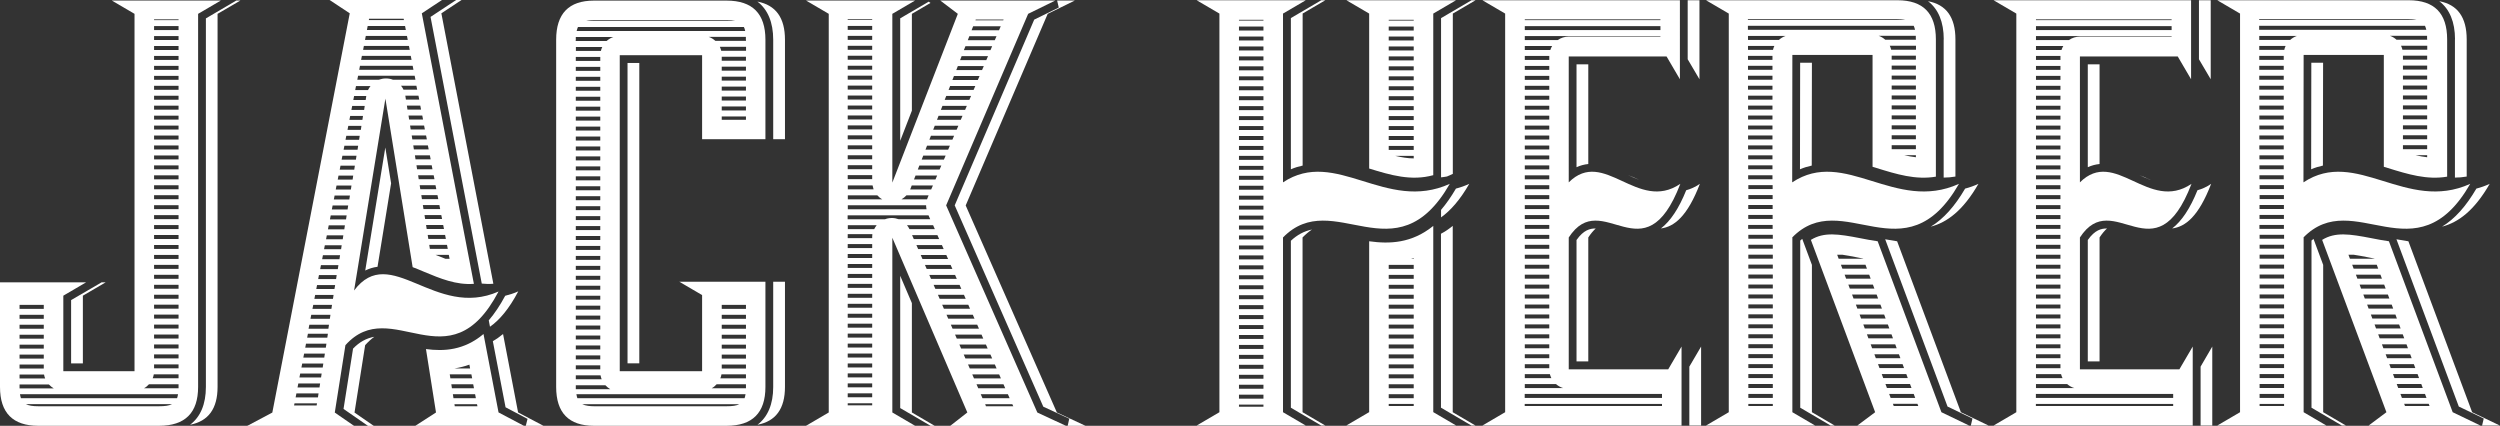 <svg xmlns="http://www.w3.org/2000/svg" id="Layer_2" data-name="Layer 2" viewBox="0 0 288.99 49.22"><rect x="0" y="0" width="288.99" height="49.22" fill="#333333" stroke="none"/><defs><style> .cls-1 { fill: #fff; stroke-width: 0px; } </style></defs><g id="Jack_Herer" data-name="Jack Herer"><g><g><g><path class="cls-1" d="m191.98,26.41c1.54-.19,3.07-1.38,4.52-5.16-.54.37-1.06.6-1.58.74-.85,2.11-1.82,3.57-2.94,4.43Z"></path><polygon class="cls-1" points="196.64 42.69 196.64 40.06 195.28 42.38 195.28 49.19 196.64 49.19 196.64 42.69"></polygon><path class="cls-1" d="m182.24,19.33c.43-.2.88-.32,1.36-.37V7.44h-1.36v11.9Z"></path><path class="cls-1" d="m182.24,27.73v14.05h1.36v-14.33c.28-.43.57-.77.86-1.04,0,0-.01,0-.02,0-.62,0-1.37.16-2.19,1.32Z"></path><path class="cls-1" d="m189.53,20.81c-.45-.21-.9-.41-1.34-.57.44.2.89.4,1.34.57Z"></path><polygon class="cls-1" points="195.09 6.85 196.45 9.16 196.45 6.53 196.45 .03 195.09 .03 195.09 6.85"></polygon><path class="cls-1" d="m194.38,42.69v-2.63l-1.54,2.63h-11.5v-15.24c3.89-5.96,8.71,4.72,12.9-6.2-4.95,3.36-8.82-4.23-12.9-.17V6.53h11.31l1.54,2.63V.03h-22.83l2.63,1.54v46.08l-2.63,1.54h23.02v-6.5Zm-2.26,4.24h-15.87v-.24h15.87v.24Zm0-.93h-15.87v-.46h15.87v.46Zm-12.96-2.75c.04.16.1.31.17.46h-3.07v-.46h2.9Zm.71,1.15c.24.21.52.37.83.46h-4.44v-.46h3.61Zm-.78-1.84h-2.83v-.46h2.83v.46Zm0-1.15h-2.83v-.46h2.83v.46Zm0-1.15h-2.83v-.46h2.83v.46Zm0-1.15h-2.83v-.46h2.83v.46Zm0-1.15h-2.83v-.46h2.83v.46Zm0-1.15h-2.83v-.46h2.83v.46Zm0-1.15h-2.83v-.46h2.83v.46Zm0-1.15h-2.83v-.46h2.83v.46Zm0-1.15h-2.83v-.46h2.83v.46Zm0-1.15h-2.83v-.46h2.83v.46Zm0-1.15h-2.83v-.46h2.83v.46Zm0-1.15h-2.83v-.46h2.83v.46Zm0-1.15h-2.83v-.46h2.83v.46Zm0-1.33v.18h-2.83v-.46h2.83v.28Zm0-.97h-2.83v-.46h2.83v.46Zm0-4.59h-2.83v-.46h2.83v.46Zm0,.69v.46h-2.83v-.46h2.83Zm0,1.15v.46h-2.83v-.46h2.83Zm0,1.15v.46h-2.83v-.46h2.83Zm0-4.13h-2.83v-.46h2.83v.46Zm0-1.15h-2.83v-.46h2.83v.46Zm0-1.15h-2.83v-.46h2.83v.46Zm0-1.15h-2.83v-.46h2.83v.46Zm0-1.15h-2.83v-.46h2.83v.46Zm0-1.15h-2.83v-.46h2.83v.46Zm0-1.15h-2.83v-.46h2.83v.46Zm0-1.15h-2.83v-.46h2.83v.46Zm0-1.15h-2.83v-.46h2.83v.46Zm0-1.15h-2.83v-.46h2.83v.46Zm0-1.15h-2.83v-.46h2.83v.46Zm0-1.15h-2.83v-.46h2.83v.46Zm-2.83-1.15v-.46h2.83s0,.01,0,.02v.44h-2.83Zm2.95-1.15h-2.95v-.46h3.16c-.09.14-.16.3-.21.46Zm12.73-1.55h-10.59c-.48,0-.92.15-1.28.4h-3.81v-.46h15.68v.06Zm0-.75h-15.68v-.46h15.68v.46Zm-7.78-1.15h-7.9v-.09h15.68v.09h-7.78Z"></path></g><g><path class="cls-1" d="m251.08,26.41c1.54-.19,3.07-1.38,4.52-5.16-.54.37-1.06.6-1.58.74-.85,2.11-1.82,3.57-2.94,4.43Z"></path><polygon class="cls-1" points="255.73 42.69 255.73 40.06 254.38 42.38 254.38 49.19 255.73 49.19 255.73 42.69"></polygon><path class="cls-1" d="m241.34,19.33c.43-.2.88-.32,1.36-.37V7.44h-1.36v11.9Z"></path><path class="cls-1" d="m241.34,27.73v14.05h1.36v-14.33c.28-.43.57-.77.86-1.04,0,0-.01,0-.02,0-.62,0-1.37.16-2.19,1.32Z"></path><path class="cls-1" d="m248.63,20.81c-.45-.21-.9-.41-1.34-.57.44.2.89.4,1.34.57Z"></path><polygon class="cls-1" points="254.19 6.85 255.55 9.16 255.55 6.53 255.55 .03 254.19 .03 254.19 6.85"></polygon><path class="cls-1" d="m253.47,42.69v-2.63l-1.54,2.63h-11.5v-15.24c3.89-5.96,8.71,4.72,12.9-6.2-4.95,3.36-8.82-4.23-12.9-.17V6.53h11.31l1.54,2.63V.03h-22.83l2.63,1.54v46.08l-2.63,1.54h23.02v-6.5Zm-2.26,4.24h-15.87v-.24h15.87v.24Zm0-.93h-15.87v-.46h15.87v.46Zm-12.96-2.75c.04.16.1.31.17.46h-3.07v-.46h2.9Zm.71,1.15c.24.21.52.37.83.46h-4.44v-.46h3.61Zm-.78-1.84h-2.83v-.46h2.83v.46Zm0-1.15h-2.83v-.46h2.83v.46Zm0-1.15h-2.83v-.46h2.83v.46Zm0-1.15h-2.83v-.46h2.83v.46Zm0-1.15h-2.83v-.46h2.83v.46Zm0-1.15h-2.83v-.46h2.83v.46Zm0-1.15h-2.83v-.46h2.83v.46Zm0-1.15h-2.83v-.46h2.83v.46Zm0-1.15h-2.83v-.46h2.83v.46Zm0-1.15h-2.83v-.46h2.83v.46Zm0-1.15h-2.83v-.46h2.83v.46Zm0-1.15h-2.83v-.46h2.83v.46Zm0-1.15h-2.83v-.46h2.83v.46Zm0-1.33v.18h-2.83v-.46h2.83v.28Zm0-.97h-2.83v-.46h2.83v.46Zm0-4.59h-2.83v-.46h2.83v.46Zm0,.69v.46h-2.83v-.46h2.83Zm0,1.15v.46h-2.83v-.46h2.83Zm0,1.15v.46h-2.83v-.46h2.83Zm0-4.13h-2.83v-.46h2.83v.46Zm0-1.15h-2.83v-.46h2.83v.46Zm0-1.15h-2.83v-.46h2.83v.46Zm0-1.15h-2.83v-.46h2.83v.46Zm0-1.15h-2.83v-.46h2.83v.46Zm0-1.15h-2.83v-.46h2.83v.46Zm0-1.15h-2.83v-.46h2.83v.46Zm0-1.15h-2.83v-.46h2.83v.46Zm0-1.15h-2.83v-.46h2.83v.46Zm0-1.15h-2.83v-.46h2.83v.46Zm0-1.15h-2.83v-.46h2.83v.46Zm0-1.15h-2.83v-.46h2.83v.46Zm-2.83-1.15v-.46h2.83s0,.01,0,.02v.44h-2.83Zm2.95-1.15h-2.95v-.46h3.16c-.09.14-.16.3-.21.46Zm12.73-1.55h-10.59c-.48,0-.92.15-1.28.4h-3.81v-.46h15.68v.06Zm0-.75h-15.68v-.46h15.68v.46Zm-7.78-1.15h-7.9v-.09h15.68v.09h-7.78Z"></path></g><g><path class="cls-1" d="m223.19,26.2c1.88-.49,3.73-1.85,5.51-4.95-.52.24-1.03.42-1.54.55-1.19,2.04-2.49,3.5-3.97,4.4Z"></path><path class="cls-1" d="m209.45,7.25h-1.36l-.02,12.32c.44-.19.89-.33,1.36-.43l.02-11.89Z"></path><path class="cls-1" d="m224.68,4.55v15.98c.45,0,.9-.04,1.36-.12V4.55c0-2.55-1.06-4.02-3.17-4.41,1.19.9,1.82,2.4,1.82,4.41Z"></path><path class="cls-1" d="m209.45,47.65v-17.03l-1.12-3.01c-.08.07-.16.13-.23.2v19.32l3.51,2.06h.47l-2.63-1.54Z"></path><path class="cls-1" d="m225.14,47l2.87,1.38-.19.81h2.05l-3.2-1.54-7.37-19.76c-.47-.07-.93-.15-1.38-.23l7.21,19.34Z"></path><path class="cls-1" d="m197.21,49.19h12.61l-2.63-1.54v-20.18l-.02-.02c5.82-5.96,13.02,4.72,19.28-6.2-7.4,3.36-13.18-4.23-19.28-.17l.02-14.73h9.27v12.93c.15.05.3.09.46.14,2.32.72,4.53,1.4,6.86,1V4.55c0-3.02-1.48-4.52-4.43-4.52h-22.14l2.63,1.54v46.08l-2.63,1.54Zm7.72-2.26h-2.83v-.24h2.83v.24Zm0-.93h-2.83v-.46h2.83v.46Zm0-1.15h-2.83v-.46h2.83v.46Zm0-1.15h-2.83v-.46h2.83v.46Zm0-1.15h-2.83v-.46h2.83v.46Zm0-1.15h-2.83v-.46h2.83v.46Zm0-1.15h-2.83v-.46h2.83v.46Zm0-1.15h-2.83v-.46h2.83v.46Zm0-1.15h-2.83v-.46h2.83v.46Zm0-1.15h-2.83v-.46h2.83v.46Zm0-1.15h-2.83v-.46h2.83v.46Zm0-1.15h-2.83v-.46h2.83v.46Zm0-1.15h-2.83v-.46h2.83v.46Zm0-1.15h-2.83v-.46h2.83v.46Zm0-1.15h-2.83v-.46h2.83v.46Zm0-1.15h-2.83v-.46h2.83v.46Zm0-1.15h-2.83v-.46h2.83v.46Zm0-1.15h-2.83v-.46h2.83v.46Zm-.02-6.2v.46s-2.81,0-2.81,0v-.46h2.81Zm0,1.15v.46s-2.81,0-2.81,0v-.46h2.81Zm0,1.15v.46s-2.82,0-2.82,0v-.46h2.82Zm0,1.15v.46s-2.82,0-2.82,0v-.46h2.82Zm0,1.15v.46s-2.83,0-2.83,0v-.46h2.83Zm-.02-5.28h-2.81v-.46h2.81v.46Zm0-1.15h-2.81v-.46h2.81v.46Zm0-1.15h-2.81v-.46h2.81v.46Zm0-1.15h-2.82v-.46h2.82v.46Zm0-1.15h-2.82v-.46h2.82v.46Zm0-1.15h-2.82v-.46h2.82v.46Zm0-1.15h-2.82v-.46h2.82v.46Zm0-1.15h-2.82v-.46h2.82v.46Zm0-1.15h-2.82v-.46h2.82v.46Zm0-1.15h-2.83v-.46h2.83v.46Zm0-1.15h-2.83v-.46h2.83v.46Zm0-1.15h-2.83v-.46h2.83v.46Zm0-1.15h-2.83v-.46h2.83v.46Zm.74-2.3h-3.57v-.46h4.34c-.29.1-.55.26-.77.46Zm-.52.69c-.07.15-.13.3-.16.46h-2.89v-.46h3.06Zm16.36,12.87c-.44-.05-.9-.13-1.36-.24h1.36v.24Zm0-.93h-2.8v-.46h2.8v.46Zm0-1.15h-2.8v-.46h2.8v.46Zm0-1.15h-2.8v-.46h2.8v.46Zm0-1.15h-2.8v-.46h2.8v.46Zm0-1.15h-2.8v-.46h2.8v.46Zm0-1.15h-2.8v-.46h2.8v.46Zm0-1.15h-2.8v-.46h2.8v.46Zm0-1.15h-2.8v-.46h2.8v.46Zm0-1.15h-2.8v-.46h2.8v.46Zm0-1.15h-2.8v-.46h2.8v.46Zm0-1.15h-2.86c-.04-.16-.09-.31-.16-.46h3.03v.46Zm0-1.27v.12h-3.54c-.22-.2-.48-.36-.77-.46h4.3c0,.11,0,.22,0,.34Zm-.1-1.03h-19.32v-.46h19.17c.06.13.11.29.15.46Zm-1.58-1.15h-17.74v-.09h17.25c.29,0,.63.02.94.09h-.45Z"></path><path class="cls-1" d="m215.01,27.53c-2.49-.48-4.16-.74-5.68.2l7.43,19.92-2.06,1.54h12.92l-3.2-1.54-7.37-19.76c-.7-.1-1.39-.23-2.04-.36Zm3.81,11.58h-2.84l-.17-.46h2.84l.17.46Zm.26.69l.17.46h-2.84l-.17-.46h2.84Zm.43,1.15l.17.46h-2.84l-.17-.46h2.84Zm-1.11-2.98h-2.84l-.17-.46h2.84l.17.46Zm-.43-1.15h-2.84l-.17-.46h2.84l.17.46Zm-.43-1.15h-2.84l-.17-.46h2.84l.17.46Zm4.2,11.26h-2.84s-.02-.05-.02-.07l-.07-.18h2.84l.09.24Zm-.35-.93h-2.84l-.17-.46h2.84l.17.46Zm-.43-1.15h-2.84l-.17-.46h2.84l.17.46Zm-.43-1.15h-2.84l-.17-.46h2.84l.17.46Zm-.43-1.15h-2.84l-.17-.46h2.84l.17.46Zm-3-8.04h-2.84l-.17-.46h2.84l.17.46Zm-.43-1.15h-2.84l-.17-.46h2.84l.17.46Zm-.43-1.15h-2.84l-.17-.46h2.84l.17.46Zm-.43-1.15h-2.84l-.17-.46h2.84l.17.46Zm-1.25-1.33c.26.05.53.1.81.16v.02s-2.83,0-2.83,0l-.17-.46h.62c.48.07,1.01.17,1.57.28Z"></path></g><g><path class="cls-1" d="m282.29,26.2c1.88-.49,3.73-1.85,5.51-4.95-.52.24-1.03.42-1.54.55-1.19,2.04-2.49,3.5-3.97,4.4Z"></path><path class="cls-1" d="m268.54,7.25h-1.36l-.02,12.32c.44-.19.89-.33,1.36-.43l.02-11.89Z"></path><path class="cls-1" d="m283.78,4.55v15.98c.45,0,.9-.04,1.36-.12V4.55c0-2.55-1.06-4.02-3.17-4.41,1.19.9,1.82,2.4,1.82,4.41Z"></path><path class="cls-1" d="m268.55,47.65v-17.03l-1.12-3.01c-.08.07-.16.13-.23.2v19.32l3.51,2.06h.47l-2.63-1.54Z"></path><path class="cls-1" d="m284.24,47l2.87,1.38-.19.81h2.05l-3.2-1.54-7.37-19.76c-.47-.07-.93-.15-1.38-.23l7.21,19.34Z"></path><path class="cls-1" d="m256.31,49.19h12.61l-2.63-1.54v-20.18l-.02-.02c5.82-5.96,13.02,4.72,19.28-6.2-7.4,3.36-13.18-4.23-19.28-.17l.02-14.73h9.27v12.93c.15.05.3.09.46.14,2.32.72,4.53,1.4,6.86,1V4.55c0-3.02-1.48-4.52-4.43-4.52h-22.14l2.63,1.54v46.08l-2.63,1.54Zm7.72-2.26h-2.83v-.24h2.83v.24Zm0-.93h-2.83v-.46h2.83v.46Zm0-1.15h-2.83v-.46h2.83v.46Zm0-1.15h-2.83v-.46h2.83v.46Zm0-1.15h-2.83v-.46h2.83v.46Zm0-1.15h-2.83v-.46h2.83v.46Zm0-1.15h-2.83v-.46h2.83v.46Zm0-1.15h-2.83v-.46h2.83v.46Zm0-1.15h-2.83v-.46h2.83v.46Zm0-1.15h-2.83v-.46h2.83v.46Zm0-1.15h-2.83v-.46h2.83v.46Zm0-1.15h-2.83v-.46h2.83v.46Zm0-1.15h-2.83v-.46h2.83v.46Zm0-1.15h-2.83v-.46h2.83v.46Zm0-1.15h-2.83v-.46h2.83v.46Zm0-1.15h-2.83v-.46h2.83v.46Zm0-1.15h-2.83v-.46h2.83v.46Zm0-1.15h-2.83v-.46h2.83v.46Zm-.02-6.2v.46s-2.81,0-2.81,0v-.46h2.81Zm0,1.15v.46s-2.81,0-2.81,0v-.46h2.81Zm0,1.15v.46s-2.82,0-2.82,0v-.46h2.82Zm0,1.15v.46s-2.82,0-2.82,0v-.46h2.82Zm0,1.15v.46s-2.83,0-2.83,0v-.46h2.83Zm-.02-5.28h-2.81v-.46h2.81v.46Zm0-1.15h-2.81v-.46h2.81v.46Zm0-1.15h-2.81v-.46h2.81v.46Zm0-1.15h-2.82v-.46h2.82v.46Zm0-1.15h-2.82v-.46h2.82v.46Zm0-1.15h-2.82v-.46h2.82v.46Zm0-1.15h-2.82v-.46h2.82v.46Zm0-1.15h-2.82v-.46h2.82v.46Zm0-1.15h-2.82v-.46h2.82v.46Zm0-1.15h-2.83v-.46h2.83v.46Zm0-1.15h-2.83v-.46h2.83v.46Zm0-1.15h-2.83v-.46h2.83v.46Zm0-1.15h-2.83v-.46h2.83v.46Zm.74-2.3h-3.57v-.46h4.34c-.29.1-.55.26-.77.46Zm-.52.69c-.07.15-.13.3-.16.46h-2.89v-.46h3.06Zm16.36,12.87c-.44-.05-.9-.13-1.36-.24h1.36v.24Zm0-.93h-2.8v-.46h2.8v.46Zm0-1.15h-2.8v-.46h2.8v.46Zm0-1.15h-2.8v-.46h2.8v.46Zm0-1.15h-2.8v-.46h2.8v.46Zm0-1.15h-2.8v-.46h2.8v.46Zm0-1.15h-2.8v-.46h2.8v.46Zm0-1.15h-2.8v-.46h2.8v.46Zm0-1.15h-2.8v-.46h2.8v.46Zm0-1.15h-2.8v-.46h2.8v.46Zm0-1.15h-2.8v-.46h2.8v.46Zm0-1.15h-2.86c-.04-.16-.09-.31-.16-.46h3.03v.46Zm0-1.27v.12h-3.54c-.22-.2-.48-.36-.77-.46h4.3c0,.11,0,.22,0,.34Zm-.1-1.03h-19.32v-.46h19.17c.06.13.11.29.15.46Zm-1.58-1.15h-17.74v-.09h17.25c.29,0,.63.02.94.09h-.45Z"></path><path class="cls-1" d="m274.11,27.53c-2.49-.48-4.16-.74-5.68.2l7.43,19.92-2.06,1.54h12.92l-3.2-1.54-7.37-19.76c-.7-.1-1.39-.23-2.04-.36Zm3.81,11.58h-2.84l-.17-.46h2.84l.17.46Zm.26.69l.17.46h-2.84l-.17-.46h2.84Zm.43,1.15l.17.46h-2.84l-.17-.46h2.84Zm-1.11-2.98h-2.84l-.17-.46h2.84l.17.46Zm-.43-1.15h-2.84l-.17-.46h2.84l.17.46Zm-.43-1.15h-2.84l-.17-.46h2.84l.17.46Zm4.2,11.26h-2.84s-.02-.05-.02-.07l-.07-.18h2.84l.09.24Zm-.35-.93h-2.84l-.17-.46h2.84l.17.46Zm-.43-1.15h-2.84l-.17-.46h2.84l.17.46Zm-.43-1.15h-2.84l-.17-.46h2.84l.17.46Zm-.43-1.15h-2.84l-.17-.46h2.84l.17.46Zm-3-8.04h-2.84l-.17-.46h2.84l.17.46Zm-.43-1.15h-2.84l-.17-.46h2.84l.17.46Zm-.43-1.15h-2.84l-.17-.46h2.84l.17.46Zm-.43-1.15h-2.84l-.17-.46h2.84l.17.46Zm-1.25-1.33c.26.05.53.1.81.16v.02s-2.83,0-2.83,0l-.17-.46h.62c.48.07,1.01.17,1.57.28Z"></path></g><g><path class="cls-1" d="m166.58,47.13l3.51,2.06h.47l-2.63-1.54v-21.54c-.45.37-.9.67-1.36.91v20.11Z"></path><path class="cls-1" d="m166.58,24.26v.87c1.11-.8,2.2-2.03,3.26-3.88-.52.24-1.03.42-1.54.55-.55.94-1.12,1.76-1.72,2.46Z"></path><path class="cls-1" d="m150.57,47.65v-20.2c.36-.37.72-.67,1.09-.92-.92.19-1.71.62-2.44,1.3v19.3l3.51,2.06h.47l-2.63-1.54Z"></path><path class="cls-1" d="m150.57,1.57l2.63-1.54h-.47l-3.51,2.06v17.48c.44-.19.89-.33,1.36-.43V1.57Z"></path><path class="cls-1" d="m166.58,2.09v18.41c.23-.02.46-.06.69-.1l.67-.3V1.57l2.63-1.54h-.47l-3.51,2.06Z"></path><path class="cls-1" d="m165.68,47.65v-21.54c-2.48,2.02-5.05,2.11-7.41,1.78v19.75l-2.63,1.54h12.67l-2.63-1.54Zm-5.15-.96h2.89v.24h-2.89v-.24Zm2.89-16.76h-.3c.1-.03.2-.05.3-.08v.08Zm0,.69v.46h-2.89v-.46h2.89Zm0,1.15v.46h-2.89v-.46h2.89Zm0,1.15v.46h-2.89v-.46h2.89Zm0,1.15v.46h-2.89v-.46h2.89Zm0,1.15v.46h-2.89v-.46h2.89Zm0,1.15v.46h-2.89v-.46h2.89Zm0,1.15v.46h-2.89v-.46h2.89Zm0,1.15v.46h-2.89v-.46h2.89Zm0,1.15v.46h-2.89v-.46h2.89Zm0,1.15v.46h-2.89v-.46h2.89Zm0,1.15v.46h-2.89v-.46h2.89Zm0,1.15v.46h-2.89v-.46h2.89Zm0,1.15v.46h-2.89v-.46h2.89Zm0,1.15v.46h-2.89v-.46h2.89Z"></path><path class="cls-1" d="m140.96,49.19h9.98l-2.63-1.54v-20.2c5.82-5.96,13.02,4.72,19.28-6.2-7.4,3.36-13.18-4.23-19.28-.17V1.57l2.63-1.54h-12.61l2.63,1.54v46.08l-2.63,1.54h2.63Zm2.26-46.9h2.83v.09h-2.83v-.09Zm0,.78h2.83v.46h-2.83v-.46Zm0,1.15h2.83v.46h-2.83v-.46Zm0,1.15h2.83v.46h-2.83v-.46Zm0,1.15h2.83v.46h-2.83v-.46Zm0,1.15h2.83v.46h-2.83v-.46Zm0,1.15h2.83v.46h-2.83v-.46Zm0,1.15h2.83v.46h-2.83v-.46Zm0,1.15h2.83v.46h-2.83v-.46Zm0,1.15h2.83v.46h-2.83v-.46Zm0,1.15h2.83v.46h-2.83v-.46Zm0,1.15h2.83v.46h-2.83v-.46Zm0,1.15h2.83v.46h-2.83v-.46Zm0,1.15h2.83v.46h-2.83v-.46Zm0,1.15h2.83v.46h-2.83v-.46Zm0,1.15h2.83v.46h-2.83v-.46Zm0,1.15h2.83v.46h-2.83v-.46Zm0,1.15h2.83v.46h-2.83v-.46Zm0,1.15h2.83v.46h-2.83v-.46Zm0,1.15h2.83v.46h-2.83v-.46Zm0,1.15h2.83v.46h-2.83v-.46Zm0,1.15h2.83v.46h-2.83v-.46Zm0,1.15h2.83v.46h-2.83v-.46Zm0,1.15h2.83v.46h-2.83v-.46Zm0,1.15h2.83v.46h-2.83v-.46Zm0,1.15h2.83v.46h-2.83v-.46Zm0,1.15h2.83v.46h-2.83v-.46Zm0,1.15h2.83v.46h-2.83v-.46Zm0,1.15h2.83v.46h-2.83v-.46Zm0,1.15h2.83v.46h-2.83v-.46Zm0,1.15h2.83v.46h-2.83v-.46Zm0,1.15h2.83v.46h-2.83v-.46Zm0,1.15h2.83v.46h-2.83v-.46Zm0,1.15h2.83v.46h-2.83v-.46Zm0,1.15h2.83v.46h-2.83v-.46Zm0,1.15h2.83v.46h-2.83v-.46Zm0,1.15h2.83v.46h-2.83v-.46Zm0,1.15h2.83v.46h-2.83v-.46Zm0,1.15h2.83v.46h-2.83v-.46Zm2.83,1.15v.24h-2.83v-.24h2.83Z"></path><path class="cls-1" d="m165.68.03h-10.04l2.63,1.54v17.91c2.49.77,4.87,1.47,7.41.77V1.57l2.63-1.54h-2.63Zm-2.26,2.26v.09h-2.89v-.09h2.89Zm0,.78v.46h-2.89v-.46h2.89Zm0,1.15v.46h-2.89v-.46h2.89Zm0,1.15v.46h-2.89v-.46h2.89Zm0,1.15v.46h-2.89v-.46h2.89Zm0,1.15v.46h-2.89v-.46h2.89Zm0,1.15v.46h-2.89v-.46h2.89Zm0,1.15v.46h-2.89v-.46h2.89Zm0,1.15v.46h-2.89v-.46h2.89Zm0,1.15v.46h-2.89v-.46h2.89Zm0,1.15v.46h-2.89v-.46h2.89Zm0,1.15v.46h-2.89v-.46h2.89Zm0,1.15v.46h-2.89v-.46h2.89Zm0,1.15v.46h-2.89v-.46h2.89Zm0,1.15v.29c-.68,0-1.38-.12-2.12-.29h2.12Z"></path></g></g><g><g><path class="cls-1" d="m89.38,4.59v11.5h1.36V4.59c0-2.54-1.06-4-3.19-4.41,1.2.91,1.83,2.4,1.83,4.41Z"></path><rect class="cls-1" x="72.54" y="7.28" width="1.36" height="34.72"></rect><path class="cls-1" d="m89.38,44.73c0,1.99-.63,3.47-1.82,4.37,2.12-.4,3.18-1.86,3.18-4.37v-12.16h-1.36v12.16Z"></path><path class="cls-1" d="m70.92,49.22h13.07c2.99,0,4.49-1.5,4.49-4.49v-12.16h-9.95l2.63,1.54v8.8h-9.52V6.38h9.52v9.71h7.32V4.59c0-3.02-1.5-4.52-4.49-4.52h-15.33c-2.91,0-4.37,1.51-4.37,4.52v40.14c0,2.99,1.46,4.49,4.37,4.49h2.26Zm11.92-4.8h3.39v.31c0,.05,0,.1,0,.15h-3.96c.22-.12.41-.28.57-.46Zm3.39-.69h-2.96c.06-.15.1-.3.13-.46h2.83v.46Zm-10.96,1.84h10.91c-.03.17-.06.32-.11.46h-19.33c-.05-.14-.08-.29-.11-.46h8.64Zm0,1.15h10.2c-.34.18-.82.24-1.47.24h-15.33c-.44,0-.99-.05-1.38-.24h7.98Zm8.16-11.48h2.8v.46h-2.8v-.46Zm0,1.15h2.8v.46h-2.8v-.46Zm0,1.15h2.8v.46h-2.8v-.46Zm0,1.15h2.8v.46h-2.8v-.46Zm0,1.15h2.8v.46h-2.8v-.46Zm0,1.15h2.8v.46h-2.8v-.46Zm0,1.15h2.8v.46h-2.8v-.46Zm-.06-36.27c-.04-.16-.09-.31-.16-.46h3.03v.46h-2.86Zm2.86-1.27v.12h-3.54c-.22-.2-.48-.36-.77-.46h4.3c0,.11,0,.22,0,.34Zm-2.23-2.26c.4,0,.73.03,1.01.09h-17.26c.3-.07.63-.09.92-.09h15.33Zm-8.73.78h10.72c.07.13.12.29.15.46h-19.48c.04-.17.09-.33.15-.46h8.46Zm8.16,3.44h2.8v.46h-2.8v-.46Zm0,1.15h2.8v.46h-2.8v-.46Zm0,1.15h2.8v.46h-2.8v-.46Zm0,1.15h2.8v.46h-2.8v-.46Zm0,1.15h2.8v.46h-2.8v-.46Zm0,1.15h2.8v.46h-2.8v-.46Zm2.8,1.15v.39h-2.8v-.39h2.8Zm-19.67-8.84c0-.12,0-.23,0-.34h4.33c-.29.1-.55.26-.77.46h-3.57v-.12Zm0,.81h3.06c-.07.15-.13.3-.16.46h-2.89v-.46Zm0,1.15h2.83v.46h-2.83v-.46Zm0,1.15h2.83v.46h-2.83v-.46Zm0,1.15h2.83v.46h-2.83v-.46Zm0,1.15h2.83v.46h-2.83v-.46Zm0,1.15h2.83v.46h-2.83v-.46Zm0,1.15h2.83v.46h-2.83v-.46Zm0,1.15h2.83v.46h-2.83v-.46Zm0,1.15h2.83v.46h-2.83v-.46Zm0,1.15h2.83v.46h-2.83v-.46Zm0,1.15h2.83v.46h-2.83v-.46Zm0,1.15h2.83v.46h-2.83v-.46Zm0,1.15h2.83v.46h-2.83v-.46Zm0,1.15h2.83v.46h-2.83v-.46Zm0,1.15h2.83v.46h-2.83v-.46Zm0,1.15h2.83v.46h-2.83v-.46Zm0,1.15h2.83v.46h-2.83v-.46Zm0,1.15h2.83v.46h-2.83v-.46Zm0,1.15h2.83v.46h-2.83v-.46Zm0,1.15h2.83v.46h-2.83v-.46Zm0,1.15h2.83v.46h-2.83v-.46Zm0,1.15h2.83v.46h-2.83v-.46Zm0,1.15h2.83v.46h-2.83v-.46Zm0,1.15h2.83v.46h-2.83v-.46Zm0,1.15h2.83v.46h-2.83v-.46Zm0,1.15h2.83v.46h-2.83v-.46Zm0,1.15h2.83v.46h-2.83v-.46Zm0,1.15h2.83v.46h-2.83v-.46Zm0,1.15h2.83v.46h-2.83v-.46Zm0,1.15h2.83v.46h-2.83v-.46Zm0,1.15h2.83v.46h-2.83v-.46Zm0,1.15h2.83v.46h-2.83v-.46Zm0,1.15h2.83v.46h-2.83v-.46Zm0,1.15h2.86c.03.16.07.31.13.46h-2.99v-.46Zm0,1.46v-.31h3.42c.17.18.36.34.57.46h-3.99c0-.05,0-.1,0-.15Z"></path></g><g><path class="cls-1" d="m23.8,2.12v42.61c0,1.99-.63,3.47-1.83,4.37,2.12-.41,3.18-1.86,3.18-4.37V1.6L27.79.06h-.47l-3.51,2.06Z"></path><polygon class="cls-1" points="8.22 34.69 8.22 42.01 9.58 42.01 9.58 34.18 12.21 32.64 11.74 32.64 8.22 34.69"></polygon><path class="cls-1" d="m4.43,49.22h13.95c3.02,0,4.52-1.5,4.52-4.49V1.6L25.53.06h-12.61l2.63,1.54v41.31H7.32v-8.73l2.63-1.54H0v12.09c0,2.99,1.48,4.49,4.43,4.49Zm13.95-2.26H4.43c-.64,0-1.1-.07-1.43-.24h16.88c-.35.18-.83.24-1.5.24Zm2.09-.93H2.42c-.05-.13-.08-.29-.11-.46h18.27c-.03.17-.06.32-.11.46Zm.17-1.3c0,.05,0,.1,0,.15h-3.99c.22-.12.41-.28.57-.46h3.42v.31Zm0-1h-2.99c.06-.15.1-.3.13-.46h2.86v.46Zm0-1.15h-2.83v-.46h2.83v.46Zm0-1.15h-2.83v-.46h2.83v.46Zm0-1.15h-2.83v-.46h2.83v.46Zm0-1.15h-2.83v-.46h2.83v.46Zm0-1.15h-2.83v-.46h2.83v.46Zm0-1.15h-2.83v-.46h2.83v.46Zm0-1.15h-2.83v-.46h2.83v.46Zm0-1.15h-2.83v-.46h2.83v.46Zm0-1.15h-2.83v-.46h2.83v.46Zm0-1.15h-2.83v-.46h2.83v.46Zm0-1.15h-2.83v-.46h2.83v.46Zm0-1.15h-2.83v-.46h2.83v.46Zm0-1.15h-2.83v-.46h2.83v.46Zm0-1.15h-2.83v-.46h2.83v.46Zm0-1.15h-2.83v-.46h2.83v.46Zm0-1.15h-2.83v-.46h2.83v.46Zm0-1.15h-2.83v-.46h2.83v.46Zm0-1.15h-2.83v-.46h2.83v.46Zm0-1.15h-2.83v-.46h2.83v.46Zm0-1.15h-2.83v-.46h2.83v.46Zm0-1.15h-2.83v-.46h2.83v.46Zm0-1.15h-2.83v-.46h2.83v.46Zm0-1.15h-2.83v-.46h2.83v.46Zm0-1.15h-2.83v-.46h2.83v.46Zm0-1.15h-2.83v-.46h2.83v.46Zm0-1.15h-2.83v-.46h2.83v.46Zm0-1.15h-2.83v-.46h2.83v.46Zm0-1.15h-2.83v-.46h2.83v.46Zm0-1.15h-2.83v-.46h2.83v.46Zm0-1.15h-2.83v-.46h2.83v.46Zm0-1.15h-2.83v-.46h2.83v.46Zm0-1.15h-2.83v-.46h2.83v.46Zm0-1.15h-2.83v-.46h2.83v.46Zm0-1.15h-2.83v-.46h2.83v.46Zm0-1.15h-2.83v-.46h2.83v.46Zm-2.83-1.15v-.09h2.83v.09h-2.83ZM2.26,35.24h2.8v.46h-2.8v-.46Zm0,1.15h2.8v.46h-2.8v-.46Zm0,1.15h2.8v.46h-2.8v-.46Zm0,1.15h2.8v.46h-2.8v-.46Zm0,1.15h2.8v.46h-2.8v-.46Zm0,1.15h2.8v.46h-2.8v-.46Zm0,1.15h2.8v.46h-2.8v-.46Zm0,1.15h2.83c.03.16.07.31.13.46h-2.96v-.46Zm0,1.46v-.31h3.39c.17.18.36.34.57.46h-3.96c0-.05,0-.1,0-.15Z"></path></g><g><polygon class="cls-1" points="122.17 47.68 111.63 23.75 121.11 1.6 124.25 .06 122.2 .06 122.39 .87 119.55 2.27 110.36 23.74 120.6 47.01 123.6 48.4 123.42 49.22 125.47 49.22 122.17 47.68"></polygon><polygon class="cls-1" points="105.41 1.6 107.56 .34 107.36 .19 104.06 2.12 104.06 16.28 105.41 12.79 105.41 1.6"></polygon><polygon class="cls-1" points="105.41 47.68 105.41 35.04 104.06 31.88 104.06 47.17 107.57 49.22 108.04 49.22 105.41 47.68"></polygon><path class="cls-1" d="m119.91,47.68l-10.54-23.94L118.85,1.6l3.14-1.54h-13.3l2.03,1.54-7.57,19.51V1.6l2.63-1.54h-12.61l2.63,1.54v46.08l-2.63,1.54h12.61l-2.63-1.54v-20.2l8.67,20.2-1.97,1.54h13.36l-3.31-1.54Zm-3.7-2.8h-3.13l-.2-.46h3.12l.2.46Zm.3.69l.2.46h-3.14l-.2-.46h3.14Zm.51,1.15l.11.24h-3.16c-.02-.06-.04-.11-.06-.17l-.03-.07h3.15Zm-1.31-2.98h-3.12l-.2-.46h3.11l.2.46Zm-.51-1.15h-3.1l-.2-.46h3.1l.2.46Zm-.51-1.15h-3.09l-.2-.46h3.09l.2.46Zm-.51-1.15h-3.08l-.2-.46h3.07l.2.46Zm-.51-1.15h-3.07l-.2-.46h3.06l.2.46Zm-.51-1.15h-3.05l-.2-.46h3.05l.2.46Zm-.51-1.15h-3.04l-.2-.46h3.04l.2.46Zm-.51-1.15h-3.03l-.2-.46h3.02l.2.46Zm-.51-1.15h-3.01l-.2-.46h3.01l.2.46Zm-.51-1.15h-3l-.2-.46h3l.2.46Zm-.51-1.15h-2.99l-.2-.46h2.98l.2.46Zm-.51-1.15h-2.98l-.2-.46h2.97l.2.46Zm-.51-1.15h-2.96l-.2-.46h2.96l.2.46Zm-.51-1.15h-2.95l-.2-.46h2.95l.2.46Zm-.51-1.15h-2.94l-.2-.46h2.93l.2.46Zm-.51-1.15h-2.93c-.08-.17-.18-.32-.29-.46h3.02l.2.46Zm-7.01,0h-3.05v-.46h3.34c-.11.14-.21.29-.29.46Zm6.5-1.15h-3.68c-.25-.09-.52-.14-.79-.14-.15,0-.3.02-.46.05-.11.02-.22.06-.33.1h-4.31v-.46h9.35l.2.46Zm-.45-1.15h-9.1v-.46h9.05c0,.15.02.31.05.46Zm-6.24-2.76c.03.16.07.31.12.46h-2.98v-.46h2.86Zm.55,1.15c.16.18.35.34.57.46h-3.98v-.46h3.41Zm5.83.25c-.03.07-.06.14-.08.21h-2.95c.21-.12.4-.28.57-.46h2.56l-.1.25Zm.4-.93h-2.43l.18-.46h2.45l-.2.46Zm.49-1.15h-2.48l.18-.46h2.5l-.2.46Zm.49-1.15h-2.53l.18-.46h2.54l-.2.46Zm.49-1.15h-2.57l.18-.46h2.59l-.2.46Zm.49-1.15h-2.62l.18-.46h2.64l-.2.46Zm.49-1.15h-2.66l.18-.46h2.68l-.2.46Zm.49-1.15h-2.71l.18-.46h2.73l-.2.46Zm.49-1.15h-2.76l.18-.46h2.77l-.2.46Zm.49-1.15h-2.8l.18-.46h2.82l-.2.46Zm.49-1.15h-2.85l.18-.46h2.87l-.2.46Zm.49-1.15h-2.89l.18-.46h2.91l-.2.46Zm.49-1.15h-2.94l.18-.46h2.96l-.2.46Zm.49-1.15h-2.98l.18-.46h3l-.2.46Zm.49-1.15h-3.03l.18-.46h3.05l-.2.46Zm.49-1.15h-3.08l.18-.46h3.09l-.2.46Zm.49-1.15h-3.12l.18-.46h3.14l-.2.46Zm-2.68-1.15l.18-.46h3.19l-.2.46h-3.17Zm3.7-1.24l-.04.09h-3.21s.02-.06.03-.09h3.22Zm-15.19,18.45h-2.83v-.46h2.83v.46Zm0-1.15h-2.83v-.46h2.83v.46Zm0-1.15h-2.83v-.46h2.83v.46Zm0-1.15h-2.83v-.46h2.83v.46Zm0-1.15h-2.83v-.46h2.83v.46Zm0-1.15h-2.83v-.46h2.83v.46Zm0-1.15h-2.83v-.46h2.83v.46Zm0-1.15h-2.83v-.46h2.83v.46Zm0-1.15h-2.83v-.46h2.83v.46Zm0-1.15h-2.83v-.46h2.83v.46Zm0-1.15h-2.83v-.46h2.83v.46Zm0-1.15h-2.83v-.46h2.83v.46Zm0-1.15h-2.83v-.46h2.83v.46Zm0-1.15h-2.83v-.46h2.83v.46Zm0-1.15h-2.83v-.46h2.83v.46Zm0-1.15h-2.83v-.46h2.83v.46Zm-2.83-1.15v-.09h2.83v.09h-2.83Zm2.83,44.55h-2.83v-.24h2.83v.24Zm0-.93h-2.83v-.46h2.83v.46Zm0-1.15h-2.83v-.46h2.83v.46Zm0-1.15h-2.83v-.46h2.83v.46Zm0-1.15h-2.83v-.46h2.83v.46Zm0-1.15h-2.83v-.46h2.83v.46Zm0-1.15h-2.83v-.46h2.83v.46Zm0-1.15h-2.83v-.46h2.83v.46Zm0-1.15h-2.83v-.46h2.83v.46Zm0-1.15h-2.83v-.46h2.83v.46Zm0-1.15h-2.83v-.46h2.83v.46Zm0-1.15h-2.83v-.46h2.83v.46Zm0-1.15h-2.83v-.46h2.83v.46Zm0-1.15h-2.83v-.46h2.83v.46Zm0-1.15h-2.83v-.46h2.83v.46Zm0-1.15h-2.83v-.46h2.83v.46Zm0-1.15h-2.83v-.46h2.83v.46Zm-2.83-1.15v-.46h2.85c-.01.09-.02.19-.02.28v.18h-2.83Z"></path></g><g><path class="cls-1" d="m59.89,47.68l-1.74-9.07c-.39.33-.78.6-1.18.83l1.47,7.64,2.54,1.34-.2.8h2.04l-2.92-1.54Z"></path><path class="cls-1" d="m40.81,40.31l-1.1,6.96,2.83,1.96h.67l-2.23-1.54,1.23-7.79c.35-.39.7-.71,1.06-.97-.94.17-1.73.61-2.47,1.38Z"></path><path class="cls-1" d="m43.64,30.84l1.57-9.65-.67-4.14-2.32,14.22c.45-.22.92-.37,1.41-.43Z"></path><path class="cls-1" d="m49.77,1.96l5.92,30.82c.44.05.89.06,1.34.02L51.02,1.54l2.33-1.54h-.62l-2.97,1.96Z"></path><path class="cls-1" d="m56.5,37.04l.14.73c1.11-.78,2.2-2.06,3.27-4.09-.51.23-1.02.39-1.51.51-.6,1.12-1.23,2.06-1.9,2.84Z"></path><path class="cls-1" d="m57.63,47.68l-1.74-9.07c-2.24,1.89-4.57,2.02-6.65,1.74l1.16,7.33-2.39,1.54h12.55l-2.92-1.54Zm-3.06-3.95h-2.51l-.07-.46h2.5l.09.46Zm.13.69l.09.46h-2.55l-.07-.46h2.54Zm.22,1.15l.09.46h-2.59l-.07-.46h2.58Zm.22,1.15l.05.24h-2.62l-.04-.24h2.61Zm-2.59-4.13c.59-.1,1.16-.24,1.71-.44l.08.44h-1.8Z"></path><path class="cls-1" d="m57.65,33.69c-7.37,3.27-12.52-5.7-16.72-.11l.43-2.61,3.19-19.57,3.15,19.48c.46.17.9.36,1.33.54,1.84.77,3.72,1.55,5.75,1.39L48.76,1.54l2.33-1.54h-12.99l2.33,1.54-8.95,46.15-2.9,1.54h12.35l-2.23-1.54,1.23-7.79c5.34-5.96,11.96,4.72,17.7-6.2Zm-19.16.86h-2.15l.09-.46h2.13l-.07.46Zm-.11.69l-.07.46h-2.19l.09-.46h2.18Zm-.18,1.15l-.07.46h-2.24l.09-.46h2.22Zm-2.44,1.15h2.27l-.07.46h-2.29l.09-.46Zm2.93-4.32l-.03.19h-2.1l.09-.46h2.09l-.04.27Zm.16-.96h-2.07l.09-.46h2.05l-.07.46Zm.19-1.15h-2.03l.09-.46h2.02l-.07.46Zm.19-1.15h-1.99l.09-.46h1.98l-.07.46Zm.19-1.15h-1.96l.09-.46h1.95l-.07.46Zm.19-1.15h-1.92l.09-.46h1.91l-.07.46Zm.19-1.15h-1.89l.09-.46h1.87l-.07.46Zm.19-1.15h-1.85l.09-.46h1.84l-.07.46Zm.19-1.15h-1.82l.09-.46h1.8l-.07.46Zm.19-1.15h-1.78l.09-.46h1.77l-.07.46Zm.19-1.15h-1.75l.09-.46h1.73l-.07.46Zm.19-1.15h-1.71l.09-.46h1.7l-.07.46Zm.19-1.15h-1.67l.09-.46h1.66l-.07.46Zm.19-1.15h-1.64l.09-.46h1.63l-.07.46Zm.19-1.15h-1.6l.09-.46h1.59l-.07.46Zm.19-1.15h-1.57l.09-.46h1.55l-.07.46Zm.19-1.15h-1.53l.09-.46h1.52l-.07.46Zm.19-1.15h-1.5l.09-.46h1.48l-.07.46Zm.19-1.15h-1.46l.09-.46h1.45l-.07.46Zm-1.24-1.15l.09-.46h1.41l-.07.46h-1.43Zm1.7-1.15h-1.48l.09-.46h1.68c-.11.14-.21.29-.29.46Zm9.43,19.51h-.47c-.38-.14-.77-.3-1.16-.46h1.54l.09.46Zm-.22-1.15h-2.06l-.07-.46h2.05l.09.46Zm-.22-1.15h-2.02l-.07-.46h2.01l.09.46Zm-.22-1.15h-1.99l-.07-.46h1.98l.09.46Zm-.22-1.15h-1.95l-.07-.46h1.94l.09.46Zm-.22-1.15h-1.92l-.07-.46h1.91l.09.46Zm-.22-1.15h-1.88l-.07-.46h1.87l.09.46Zm-.22-1.15h-1.85l-.07-.46h1.83l.09.46Zm-.22-1.15h-1.81l-.07-.46h1.8l.09.46Zm-.22-1.15h-1.78l-.07-.46h1.76l.09.46Zm-.22-1.15h-1.74l-.07-.46h1.73l.09.46Zm-.22-1.15h-1.71l-.07-.46h1.69l.09.46Zm-.22-1.15h-1.67l-.07-.46h1.66l.09.46Zm-.22-1.15h-1.64l-.07-.46h1.62l.09.46Zm-.22-1.15h-1.6l-.07-.46h1.59l.09.46Zm-.22-1.15h-1.57l-.07-.46h1.55l.09.46Zm-.22-1.15h-1.53l-.07-.46h1.52l.09.46Zm-.22-1.15h-1.59c-.08-.17-.17-.32-.29-.46h1.78l.09.46Zm-.22-1.15h-2.59c-.25-.1-.53-.15-.82-.15h0c-.29,0-.56.06-.82.15h-2.48l.09-.46h6.54l.09.46Zm-.22-1.15h-6.27l.09-.46h6.09l.09.46Zm-.22-1.15h-5.83l.09-.46h5.65l.09.46Zm-.22-1.15h-5.38l.09-.46h5.21l.09.46Zm-.22-1.15h-4.94l.09-.46h4.76l.09.46Zm-.22-1.15h-4.5l.09-.46h4.32l.09.46Zm-1.56-1.15h-2.72l.03-.15h4l.03.15h-1.34Zm-8.75,44.55h-2.61l.05-.24h2.6l-.04.24Zm.15-.93h-2.58l.09-.46h2.56l-.07.46Zm.18-1.15h-2.54l.09-.46h2.52l-.07.46Zm.18-1.15h-2.5l.09-.46h2.48l-.07.46Zm.18-1.15h-2.45l.09-.46h2.44l-.07.46Zm.18-1.15h-2.41l.09-.46h2.4l-.07.46Zm.18-1.15h-2.37l.09-.46h2.36l-.07.46Zm-2.15-1.15l.09-.46h2.31l-.07.46h-2.33Z"></path></g></g></g></g></svg>